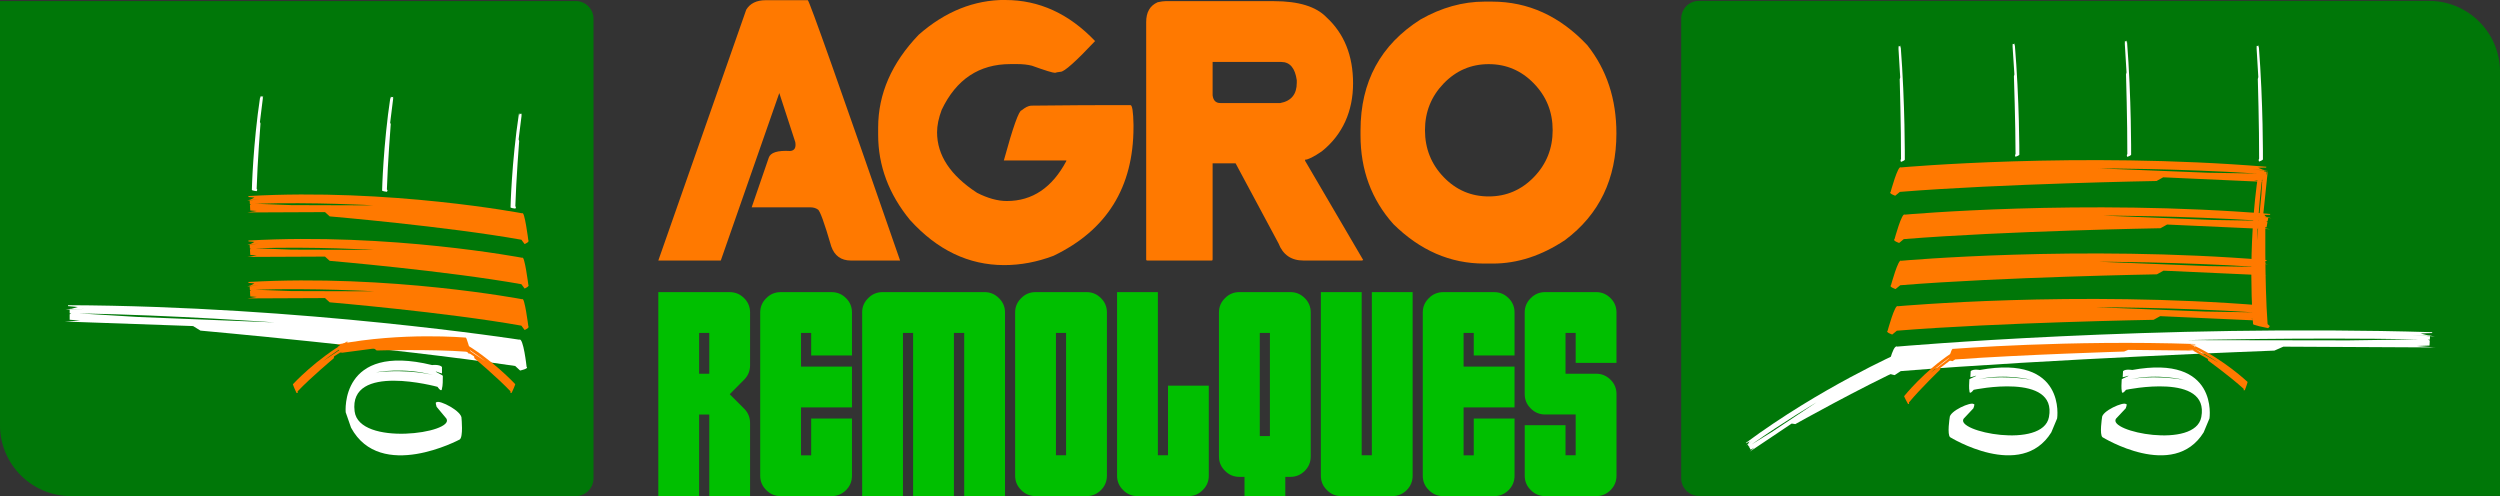 <?xml version="1.0" encoding="UTF-8"?>
<svg id="Capa_1" data-name="Capa 1" xmlns="http://www.w3.org/2000/svg" viewBox="0 0 1100 218.28">
  <rect x="0" y="0" width="1100" height="218.28" fill="#333333" stroke="none"/>
  <defs>
    <style>
      .cls-1, .cls-2 {
        fill: #ff7900;
      }

      .cls-1, .cls-2, .cls-3, .cls-4, .cls-5 {
        stroke-width: 0px;
      }

      .cls-2, .cls-5 {
        fill-rule: evenodd;
      }

      .cls-3 {
        fill: #007708;
      }

      .cls-4 {
        fill: #00bf00;
      }

      .cls-5 {
        fill: #fff;
      }
    </style>
  </defs>
  <g>
    <path class="cls-3" d="M7.81.46h222.11c17.24,0,31.23,13.99,31.23,31.23v186.59H7.81c-4.31,0-7.81-3.5-7.81-7.81V8.27C0,3.96,3.5.46,7.81.46Z" transform="translate(261.14 218.74) rotate(180)"/>
    <g>
      <g>
        <path class="cls-5" d="M114.51,42.28h.07s-.07.89-.07.89l.24-.6v-.08s.15-.45.15-.45l-.35,1.8.29-1.42h.28s-.02.14-.02.14l.09-.15h.42s-.08.96-.08.96l.29-1.42-1.45,11.73.25.67s-1.36,17.46-1.69,28.71l.28.44s-.27.82-.37.6c0,0-2.29-.24-2.02-.62,0,0,.45-19.74,3.69-41.19h0Z"/>
        <path class="cls-5" d="M114.99,43.23l-.56,5.46-1.5,12.47s.83-9.03,2.06-17.92h0Z"/>
      </g>
      <g>
        <path class="cls-5" d="M171.81,42.56h.08s-.07.89-.07.89l.23-.6v-.08s.15-.45.15-.45l-.35,1.8.3-1.42h.28s-.02.15-.02.15l.09-.15h.43s-.08.96-.08.96l.29-1.42-1.46,11.72.25.67s-1.36,17.46-1.7,28.7l.29.44s-.27.82-.37.6c0,0-2.29-.24-2.02-.62,0,0,.45-19.75,3.68-41.19h0Z"/>
        <path class="cls-5" d="M172.3,43.51l-.56,5.46-1.5,12.47s.84-9.03,2.07-17.92h0Z"/>
      </g>
      <g>
        <path class="cls-5" d="M228.35,49.94h.07s-.07.89-.07.89l.23-.6v-.08s.15-.45.15-.45l-.35,1.8.29-1.42h.28s-.02.14-.02.14l.09-.15h.42s-.08.96-.08.96l.29-1.42-1.46,11.73.25.67s-1.36,17.46-1.69,28.71l.28.44s-.27.83-.37.61c0,0-2.28-.24-2.02-.62,0,0,.45-19.75,3.69-41.19h0Z"/>
        <path class="cls-5" d="M228.84,50.89l-.56,5.46-1.5,12.47s.84-9.03,2.07-17.92h0Z"/>
      </g>
      <path class="cls-5" d="M29.93,134.29c103.23.4,198.55,15.17,198.55,15.17,1.8-1.2,3.23,11.97,3.23,11.97,1.08.8-2.87,1.6-2.87,1.6l-2.16-2c-54.32-7.98-138.48-15.56-138.48-15.56l-3.24-2-56.47-1.99,6.83-.4-4.67-.4v-2.39l.72-.4h-.72v-1.6l6.83-.4-8.63.4,2.16-.4h.36l2.88-.8-4.32-.4v-.4h0ZM34.61,137.88c42.8.8,86.33,3.99,86.33,3.99l-60.07-2.39-26.25-1.6h0Z"/>
      <path class="cls-2" d="M109.29,124.07c62.19-3.52,120.5,7.6,120.5,7.6,1.01-1.26,2.67,11.83,2.67,11.83.7.76-1.63,1.7-1.63,1.7l-1.42-1.91c-33.19-5.9-84.34-10.27-84.34-10.27l-2.07-1.87-34.13.15,4.09-.66-2.84-.22-.15-2.39.41-.43-.43.03-.1-1.6,4.09-.65-5.17.72,1.27-.48h.22s1.68-.92,1.68-.92l-2.62-.24-.03-.4h0ZM112.32,127.48c25.82-.83,52.23.7,52.23.7l-36.32-.11-15.91-.59h0Z"/>
      <path class="cls-2" d="M109.29,105.83c62.19-3.52,120.5,7.6,120.5,7.6,1.01-1.26,2.67,11.83,2.67,11.83.7.75-1.63,1.7-1.63,1.7l-1.42-1.91c-33.19-5.91-84.34-10.28-84.34-10.28l-2.07-1.87-34.13.15,4.09-.66-2.84-.22-.15-2.39.41-.42-.43.03-.1-1.6,4.09-.66-5.17.72,1.27-.48h.22s1.68-.92,1.68-.92l-2.62-.24-.03-.4h0ZM112.32,109.24c25.82-.83,52.23.7,52.23.7l-36.32-.11-15.91-.59h0Z"/>
      <path class="cls-2" d="M109.29,86.26c62.19-3.53,120.5,7.6,120.5,7.6,1.01-1.26,2.67,11.83,2.67,11.83.7.76-1.63,1.7-1.63,1.7l-1.42-1.91c-33.19-5.9-84.34-10.27-84.34-10.27l-2.07-1.88-34.13.15,4.09-.65-2.84-.22-.15-2.39.41-.42-.43.03-.1-1.59,4.09-.66-5.17.73,1.27-.48h.22s1.68-.92,1.68-.92l-2.62-.23-.03-.4h0ZM112.32,89.66c25.82-.83,52.23.7,52.23.7l-36.32-.11-15.91-.6h0Z"/>
      <g>
        <path class="cls-2" d="M148.52,151.54c28.52-5.52,56.33-2.99,56.33-2.99.37-.73,2.13,6.16,2.13,6.16.38.36-.63,1-.63,1l-.81-.94c-15.8-1.22-39.8-.55-39.8-.55l-1.1-.88-15.78,2.08,1.85-.59-1.34.04-.25-1.26.16-.25-.2.04-.16-.85,1.84-.59-2.34.69.55-.33.1-.02.72-.58-1.23.03-.04-.21h0Z"/>
        <path class="cls-2" d="M150.18,153.18c11.89-1.95,24.22-2.68,24.22-2.68l-16.81,2.06-7.41.61h0Z"/>
        <path class="cls-2" d="M202.74,150.16c13.56,7.62,23.89,18.8,23.89,18.8.42-.21-1.41,3.69-1.41,3.69.02.31-.62.25-.62.25v-.73c-5.93-6.25-15.88-14.55-15.88-14.55l-.12-.81-7.15-4.68.96.38-.55-.46.36-.69.16-.06-.09-.06.25-.46.96.38-1.21-.51.35.04.05.02.5-.02-.51-.43.07-.12h0ZM202.81,151.53c5.52,3.34,10.79,7.43,10.79,7.43l-7.56-5.06-3.22-2.37h0Z"/>
        <path class="cls-2" d="M152.85,150.16l.07.12-.52.43.5.02.05-.02.35-.04-1.21.51.97-.38.24.46-.09.06.15.06.37.69-.56.46.97-.38-7.15,4.68-.13.81s-9.95,8.3-15.9,14.55l.02.73s-.65.06-.62-.25c0,0-1.82-3.9-1.41-3.69,0,0,10.32-11.18,23.89-18.8h0ZM152.79,151.53l-3.22,2.37-7.56,5.06s5.26-4.09,10.78-7.43h0Z"/>
      </g>
      <path class="cls-5" d="M194.45,161.43c-1.18-1.2-4.31-.8-4.31-.8-40.78-9.98-38.04,20.76-38.04,20.76l2.36,6.78c12.94,23.95,47.84,5.19,47.84,5.19,1.57-1.2.78-9.18.78-9.18.39-3.2-9.8-8.38-10.98-7.18-.78-.4,0,1.99,0,1.99l4.32,5.19c3.92,6.38-38.43,12.37-40.39-3.2-2.75-21.55,36.47-10.78,36.47-10.78,1.96,2.8,1.96.8,1.96.8.39-1.2.39-3.99.39-5.59,0-.4-3.13-1.6-3.13-2,0,0,3.13,1.2,2.75.8v-2.8h0ZM190.53,165.02c-12.94-3.59-25.1-1.2-25.1-1.2,14.91-1.6,25.1,1.2,25.1,1.2h0Z"/>
    </g>
  </g>
  <g>
    <path class="cls-3" d="M747.52.39h321.26c17.24,0,31.23,13.99,31.23,31.23v186.59h-352.48c-4.31,0-7.81-3.5-7.81-7.81V8.2c0-4.31,3.5-7.81,7.81-7.81Z"/>
    <g>
      <path class="cls-5" d="M768.2,194.85c32.8-24.27,67.34-39.52,67.34-39.52.22-1.02,4.56,5.19,4.56,5.19.58.14-.44,1.48-.44,1.48l-1.27-.48c-19.55,8.9-48.44,25.08-48.44,25.08l-1.62-.23-18.47,12.39,2.05-1.82-1.6.91-.71-1.19.11-.37-.23.17-.47-.79,2.04-1.82-2.61,2.24.56-.71.12-.08.67-1.08-1.48.82-.12-.2h0ZM770.75,195.52c13.79-9.75,28.51-18.48,28.51-18.48l-19.72,13.05-8.78,5.43h0Z"/>
      <g>
        <path class="cls-5" d="M836.3,20.07h-.06s.03,1.1.03,1.1l-.17-.7v-.1s-.11-.53-.11-.53l.23,2.16-.19-1.71-.23.03v.18s-.06-.17-.06-.17l-.34.05.03,1.18-.19-1.71.85,14.2-.22.85s.62,21.25.58,35.03l-.23.58s.19.98.28.69c0,0,1.83-.63,1.62-1.05,0,0,.17-24.2-1.83-50.08h0Z"/>
        <path class="cls-5" d="M835.89,21.31l.3,6.62.86,15.1s-.42-10.97-1.17-21.73h0Z"/>
      </g>
      <g>
        <path class="cls-5" d="M886.47,19.11h-.06s.04,1.07.04,1.07l-.17-.68v-.1s-.11-.52-.11-.52l.24,2.11-.2-1.67-.23.03.02.18-.07-.17-.34.04.04,1.15-.2-1.67.9,13.85-.21.83s.7,20.72.72,34.16l-.23.57s.2.95.28.67c0,0,1.82-.6,1.62-1.02,0,0,.08-23.59-2.03-48.84h0Z"/>
        <path class="cls-5" d="M886.06,20.32l.33,6.46.92,14.73s-.47-10.7-1.25-21.19h0Z"/>
      </g>
      <g>
        <path class="cls-5" d="M935.88,17.87h-.06s.03,1.1.03,1.1l-.17-.7v-.1s-.11-.53-.11-.53l.23,2.16-.19-1.71-.23.03v.18s-.06-.17-.06-.17l-.34.05.03,1.18-.19-1.71.85,14.2-.22.85s.62,21.25.58,35.03l-.23.58s.19.98.28.69c0,0,1.83-.63,1.62-1.05,0,0,.17-24.2-1.83-50.08h0Z"/>
        <path class="cls-5" d="M935.46,19.11l.3,6.62.86,15.1s-.42-10.97-1.17-21.73h0Z"/>
      </g>
      <g>
        <path class="cls-5" d="M993.87,19.93h-.06s.03,1.1.03,1.1l-.17-.7v-.1s-.11-.53-.11-.53l.23,2.16-.19-1.71-.23.03v.18s-.06-.17-.06-.17l-.34.05.03,1.18-.19-1.71.85,14.2-.22.85s.62,21.25.58,35.03l-.23.58s.19.98.28.69c0,0,1.83-.63,1.62-1.05,0,0,.17-24.2-1.83-50.08h0Z"/>
        <path class="cls-5" d="M993.46,21.17l.3,6.62.86,15.1s-.42-10.97-1.17-21.73h0Z"/>
      </g>
      <path class="cls-5" d="M1070.17,146.16l-.02.37-5.12.2,3.36.85h.42s2.53.47,2.53.47l-10.18-.7,8.05.63-.08,1.48-.85-.03.83.4-.12,2.21-5.54.19,8.05.64-66.83-.34-3.93,1.73s-99.84,3.75-164.43,9.03l-2.65,1.76s-4.63-.89-3.31-1.59c0,0,2.36-12.13,4.42-10.96,0,0,113.39-9.97,235.39-6.34h0ZM1064.46,149.31l-31.11.46-71.11-.11s51.59-1.26,102.21-.35h0Z"/>
      <path class="cls-2" d="M995.86,134.45l-.07.37-3.51.07,2.17.93.29.03,1.66.51-6.82-.96,5.38.83-.26,1.47-.57-.05.51.42-.39,2.2-3.79.05,5.39.83-45.37-2.04-2.91,1.61s-68.35,1.19-112.95,4.79l-2.04,1.69s-3.03-1-2.03-1.67c0,0,3.26-12.01,4.5-10.78,0,0,78.41-7.03,160.81-.3h0ZM991.55,137.43l-21.2-.34-48.3-1.93s35.23.06,69.49,2.27h0Z"/>
      <path class="cls-2" d="M997.33,114.44l-.07.37-3.51.07,2.17.93.29.03,1.66.51-6.82-.96,5.38.83-.26,1.47-.57-.05.51.42-.39,2.2-3.79.05,5.39.84-45.37-2.05-2.91,1.61s-68.35,1.19-112.95,4.8l-2.04,1.68s-3.03-1-2.03-1.66c0,0,3.26-12.01,4.5-10.79,0,0,78.41-7.03,160.81-.3h0ZM993.01,117.43l-21.2-.34-48.3-1.93s35.23.06,69.49,2.27h0Z"/>
      <path class="cls-2" d="M998.9,94.15l-.07.36-3.51.07,2.17.93.29.02,1.66.52-6.82-.96,5.38.84-.26,1.47-.57-.05.51.42-.39,2.2-3.79.05,5.39.83-45.37-2.05-2.91,1.62s-68.35,1.19-112.95,4.79l-2.04,1.69s-3.03-1-2.03-1.67c0,0,3.26-12.01,4.5-10.78,0,0,78.41-7.03,160.81-.3h0ZM994.59,97.12l-21.2-.34-48.29-1.93s35.23.06,69.49,2.26h0Z"/>
      <path class="cls-2" d="M997.18,73.37l-.07.36-3.51.07,2.17.93.29.02,1.66.52-6.82-.96,5.38.84-.26,1.47-.57-.05.51.42-.39,2.2-3.79.05,5.39.83-45.37-2.05-2.91,1.62s-68.35,1.19-112.95,4.79l-2.04,1.69s-3.03-1-2.03-1.67c0,0,3.26-12.01,4.5-10.78,0,0,78.41-7.03,160.81-.3h0ZM992.86,76.35l-21.2-.34-48.29-1.93s35.23.06,69.49,2.26h0Z"/>
      <g>
        <path class="cls-2" d="M965.96,151.37c-55.31-1.89-106.53,2.13-106.53,2.13-.94-.51-1.87,4.72-1.87,4.72-.59.3,1.52.69,1.52.69l1.19-.75c29.18-2.12,74.35-3.48,74.35-3.48l1.75-.73,30.28.32-3.67-.29,2.52-.07.03-.95-.38-.17h.39s.01-.63.01-.63l-3.66-.29,4.61.33-1.14-.2h-.19s-1.54-.38-1.54-.38l2.32-.07v-.16h0Z"/>
        <path class="cls-2" d="M858.75,155.35l.07.1-.44.43h.47s.04-.04.04-.04l.32-.06-1.08.55.86-.42.26.41-.08.06.15.04.38.61-.48.46.86-.42-6.31,4.78-.06.76s-8.67,8.31-13.76,14.46l.06.67s-.59.1-.59-.19c0,0-1.94-3.48-1.54-3.32,0,0,8.83-10.99,20.87-18.9h0ZM858.77,156.62l-2.83,2.39-6.66,5.16s4.6-4.11,9.49-7.55h0Z"/>
        <path class="cls-2" d="M965.58,152.15c13.03,6.17,23.28,15.84,23.28,15.84.37-.22-1.06,3.5-1.06,3.5.04.28-.56.27-.56.27l-.03-.67c-5.9-5.4-15.62-12.43-15.62-12.43l-.17-.74-6.9-3.87.92.29-.54-.39.3-.66.14-.06-.09-.05.19-.44.92.29-1.15-.4h.33s.05.03.05.03l.46-.05-.5-.36.06-.11h0ZM965.73,153.42c5.32,2.73,10.44,6.17,10.44,6.17l-7.31-4.19-3.13-1.98h0Z"/>
      </g>
      <path class="cls-5" d="M867.11,163.29l-.16,2.59c-.38.35,2.58-.59,2.58-.59-.02.37-2.99,1.3-3.01,1.67-.09,1.47-.24,4.06.05,5.18,0,0-.11,1.85,1.86-.63,0,0,36.85-7.77,33.11,12-2.68,14.28-41.5,6.38-37.52.7l4.28-4.56s.85-2.17.11-1.84c-1.03-1.17-10.74,3.05-10.56,6.03,0,0-1.17,7.34.21,8.53,0,0,31.22,19.29,44.52-2.13l2.56-6.14s4.25-28.26-34.01-21.31c0,0-2.88-.54-4.03.5h0ZM870.53,166.83s9.58-2.01,23.27.3c0,0-11.11-2.9-23.27-.3h0Z"/>
      <path class="cls-5" d="M934.14,163.29l-.16,2.59c-.38.35,2.58-.59,2.58-.59-.02.37-2.99,1.3-3.01,1.67-.09,1.47-.24,4.06.05,5.18,0,0-.11,1.85,1.86-.63,0,0,36.85-7.77,33.11,12-2.68,14.28-41.5,6.38-37.52.7l4.28-4.56s.85-2.17.11-1.84c-1.03-1.17-10.74,3.05-10.56,6.03,0,0-1.17,7.34.21,8.53,0,0,31.22,19.29,44.52-2.13l2.56-6.14s4.25-28.26-34.01-21.31c0,0-2.88-.54-4.03.5h0ZM937.57,166.83s9.58-2.01,23.27.3c0,0-11.11-2.9-23.27-.3h0Z"/>
      <path class="cls-2" d="M993.87,74.9l.22.03-.02,1.47.59-.91.02-.12.34-.7-.69,2.87.59-2.27.87.1-.04.24.26-.22,1.3.16-.04,1.59.59-2.27-1.98,19.07.91,1.22s-.44,28.72.95,47.45l.97.85s-.65,1.28-1.02.86c0,0-7.09-1.32-6.34-1.85,0,0-2.86-32.92,2.53-67.58h0ZM995.57,76.7l-.56,8.91-1.96,20.3s.63-14.81,2.51-29.22h0Z"/>
    </g>
  </g>
  <g>
    <path class="cls-1" d="M336.9.1h18.54c.59,0,14.12,38.18,40.6,114.54h-21.58c-4.37,0-7.27-2.08-8.71-6.23-3.04-10.44-5.01-15.85-5.91-16.23-.85-.64-2-.96-3.44-.96h-25.66l7.51-21.82c.75-2.29,3.89-3.28,9.43-2.96,1.92-.16,2.66-1.47,2.24-3.92l-7.03-21.58-25.74,73.69h-27.49L328.35,4.25c1.7-2.77,4.56-4.16,8.55-4.16Z"/>
    <path class="cls-1" d="M442.32,0c14.87,0,28.05,6.02,39.52,18.07-8.49,9.01-13.54,13.51-15.16,13.51-1.31.16-2.12.31-2.44.47-1,0-4.4-1.05-10.21-3.14-1.89-.47-3.98-.71-6.29-.71h-3.14c-13.78,0-23.86,6.71-30.25,20.11-1.36,3.61-2.04,6.91-2.04,9.9,0,10.11,5.87,18.99,17.6,26.63,4.71,2.41,9.09,3.61,13.12,3.61,11.21,0,19.93-5.87,26.16-17.6v-.24h-27.5c4.03-14.72,6.65-22.08,7.86-22.08,1.52-1.26,2.88-1.94,4.09-2.04,15.4-.16,27.26-.24,35.59-.24h8.17c.79,0,1.23,2.86,1.34,8.56v1.1c0,26.5-11.73,45.39-35.2,56.65-7.18,2.72-14.4,4.09-21.68,4.09-15.66,0-29.49-6.63-41.48-19.88-9.32-11.37-13.99-23.86-13.99-37.48v-3.14c0-14.82,5.94-28.44,17.84-40.86,11.63-10.21,24.33-15.32,38.11-15.32Z"/>
    <path class="cls-1" d="M512.77.51h47.78c10.83,0,18.53,2.36,23.09,7.09,7.8,7.17,11.71,16.86,11.71,29.07s-4.59,22.62-13.78,29.94c-3.61,2.44-6.05,3.66-7.33,3.66v.48l25.56,43.64-.48.24h-25.8c-5.36,0-9.03-2.52-10.99-7.57l-18.87-35.2h-10.11v42.29c0,.32-.13.48-.4.48h-28.35c-.32,0-.48-.16-.48-.48V9.67c0-4.3,1.67-7.19,5.02-8.68,1.43-.32,2.57-.48,3.42-.48ZM533.55,27.27v14.65c.27,2.28,1.41,3.42,3.42,3.42h26.36c4.83-.9,7.25-3.87,7.25-8.92v-1.12c-.74-5.36-3.03-8.04-6.85-8.04h-30.18Z"/>
    <path class="cls-1" d="M653.23.71h3.22c15.98,0,29.96,6.39,41.96,19.17,8.54,10.74,12.81,23.68,12.81,38.81,0,20.01-7.52,35.65-22.55,46.91-10.37,6.91-20.98,10.37-31.82,10.37h-3.85c-14.88,0-28.18-5.79-39.91-17.36-9.64-10.79-14.46-23.81-14.46-39.05v-2.2c0-21.37,8.8-37.63,26.4-48.79,9.22-5.24,18.62-7.86,28.21-7.86ZM655.04,86.43c7.75,0,14.38-2.84,19.88-8.52,5.5-5.68,8.25-12.56,8.25-20.62s-2.75-14.86-8.25-20.55c-5.5-5.68-12.13-8.52-19.88-8.52s-14.37,2.84-19.84,8.52c-5.47,5.68-8.21,12.53-8.21,20.55s2.74,14.94,8.21,20.62c5.47,5.68,12.09,8.52,19.84,8.52Z"/>
  </g>
  <g>
    <path class="cls-4" d="M312.08,182.38h-4.47v35.9h-17.95v-89.74h31.42c2.46,0,4.57.89,6.35,2.66,1.73,1.73,2.6,3.83,2.6,6.29v23.21c0,2.5-.87,4.61-2.6,6.35l-6.35,6.41,6.35,6.35c1.73,1.73,2.6,3.85,2.6,6.35v32.15h-17.95v-35.9ZM312.08,146.49h-4.47v17.95h4.47v-17.95Z"/>
    <path class="cls-4" d="M356.92,156.4v-9.91h-4.47v14.81h22.42v17.95h-22.42v21.09h4.47v-16.2h17.95v25.14c0,2.5-.87,4.61-2.6,6.35-1.77,1.77-3.89,2.66-6.35,2.66h-22.42c-2.5,0-4.61-.89-6.35-2.66-1.77-1.73-2.66-3.85-2.66-6.35v-71.79c0-2.46.89-4.55,2.66-6.29,1.73-1.77,3.85-2.66,6.35-2.66h22.42c2.46,0,4.57.89,6.35,2.66,1.73,1.73,2.6,3.83,2.6,6.29v18.92h-17.95Z"/>
    <path class="cls-4" d="M379.34,137.48c0-2.46.89-4.55,2.66-6.29,1.73-1.77,3.85-2.66,6.35-2.66h44.84c2.46,0,4.57.89,6.35,2.66,1.77,1.73,2.66,3.83,2.66,6.29v80.8h-17.95v-71.79h-4.53v71.79h-17.95v-71.79h-4.47v71.79h-17.95v-80.8Z"/>
    <path class="cls-4" d="M446.66,137.48c0-2.46.89-4.55,2.66-6.29,1.73-1.77,3.85-2.66,6.35-2.66h22.42c2.46,0,4.57.89,6.35,2.66,1.73,1.73,2.6,3.83,2.6,6.29v71.79c0,2.5-.87,4.61-2.6,6.35-1.77,1.77-3.89,2.66-6.35,2.66h-22.42c-2.5,0-4.61-.89-6.35-2.66-1.77-1.73-2.66-3.85-2.66-6.35v-71.79ZM469.08,146.49h-4.47v53.84h4.47v-53.84Z"/>
    <path class="cls-4" d="M509.45,200.33h4.47v-30.64h17.95v39.64c0,2.46-.89,4.55-2.66,6.29-1.73,1.77-3.83,2.66-6.28,2.66h-22.48c-2.46,0-4.55-.89-6.28-2.66-1.77-1.73-2.66-3.83-2.66-6.29v-80.8h17.95v71.79Z"/>
    <path class="cls-4" d="M547.59,209.82h-2.24c-2.5,0-4.61-.89-6.35-2.66-1.77-1.73-2.66-3.85-2.66-6.35v-63.33c0-2.46.89-4.55,2.66-6.29,1.73-1.77,3.85-2.66,6.35-2.66h22.42c2.46,0,4.57.89,6.35,2.66,1.73,1.73,2.6,3.83,2.6,6.29v63.33c0,2.5-.87,4.61-2.6,6.35-1.77,1.77-3.89,2.66-6.35,2.66h-2.24v8.46h-17.95v-8.46ZM558.77,146.49h-4.47v45.38h4.47v-45.38Z"/>
    <path class="cls-4" d="M581.19,128.54h17.95v71.79h4.47v-71.79h17.95v80.74c0,2.5-.87,4.61-2.6,6.35-1.77,1.77-3.89,2.66-6.35,2.66h-22.42c-2.5,0-4.61-.89-6.35-2.66-1.77-1.73-2.66-3.85-2.66-6.35v-80.74Z"/>
    <path class="cls-4" d="M648.45,156.4v-9.91h-4.47v14.81h22.42v17.95h-22.42v21.09h4.47v-16.2h17.95v25.14c0,2.5-.87,4.61-2.6,6.35-1.77,1.77-3.89,2.66-6.35,2.66h-22.42c-2.5,0-4.61-.89-6.35-2.66-1.77-1.73-2.66-3.85-2.66-6.35v-71.79c0-2.46.89-4.55,2.66-6.29,1.73-1.77,3.85-2.66,6.35-2.66h22.42c2.46,0,4.57.89,6.35,2.66,1.73,1.73,2.6,3.83,2.6,6.29v18.92h-17.95Z"/>
    <path class="cls-4" d="M670.87,137.48c0-2.46.89-4.55,2.66-6.29,1.73-1.77,3.85-2.66,6.35-2.66h22.42c2.46,0,4.57.89,6.35,2.66,1.73,1.73,2.6,3.83,2.6,6.29v22.18h-17.95v-13.17h-4.47v17.95h13.48c2.46,0,4.57.89,6.35,2.66,1.73,1.73,2.6,3.83,2.6,6.28v35.9c0,2.5-.87,4.61-2.6,6.35-1.77,1.77-3.89,2.66-6.35,2.66h-22.42c-2.5,0-4.61-.89-6.35-2.66-1.77-1.73-2.66-3.85-2.66-6.35v-22.18h17.95v13.23h4.47v-17.95h-13.42c-2.5,0-4.61-.89-6.35-2.66-1.77-1.73-2.66-3.85-2.66-6.35v-35.9Z"/>
  </g>
</svg>